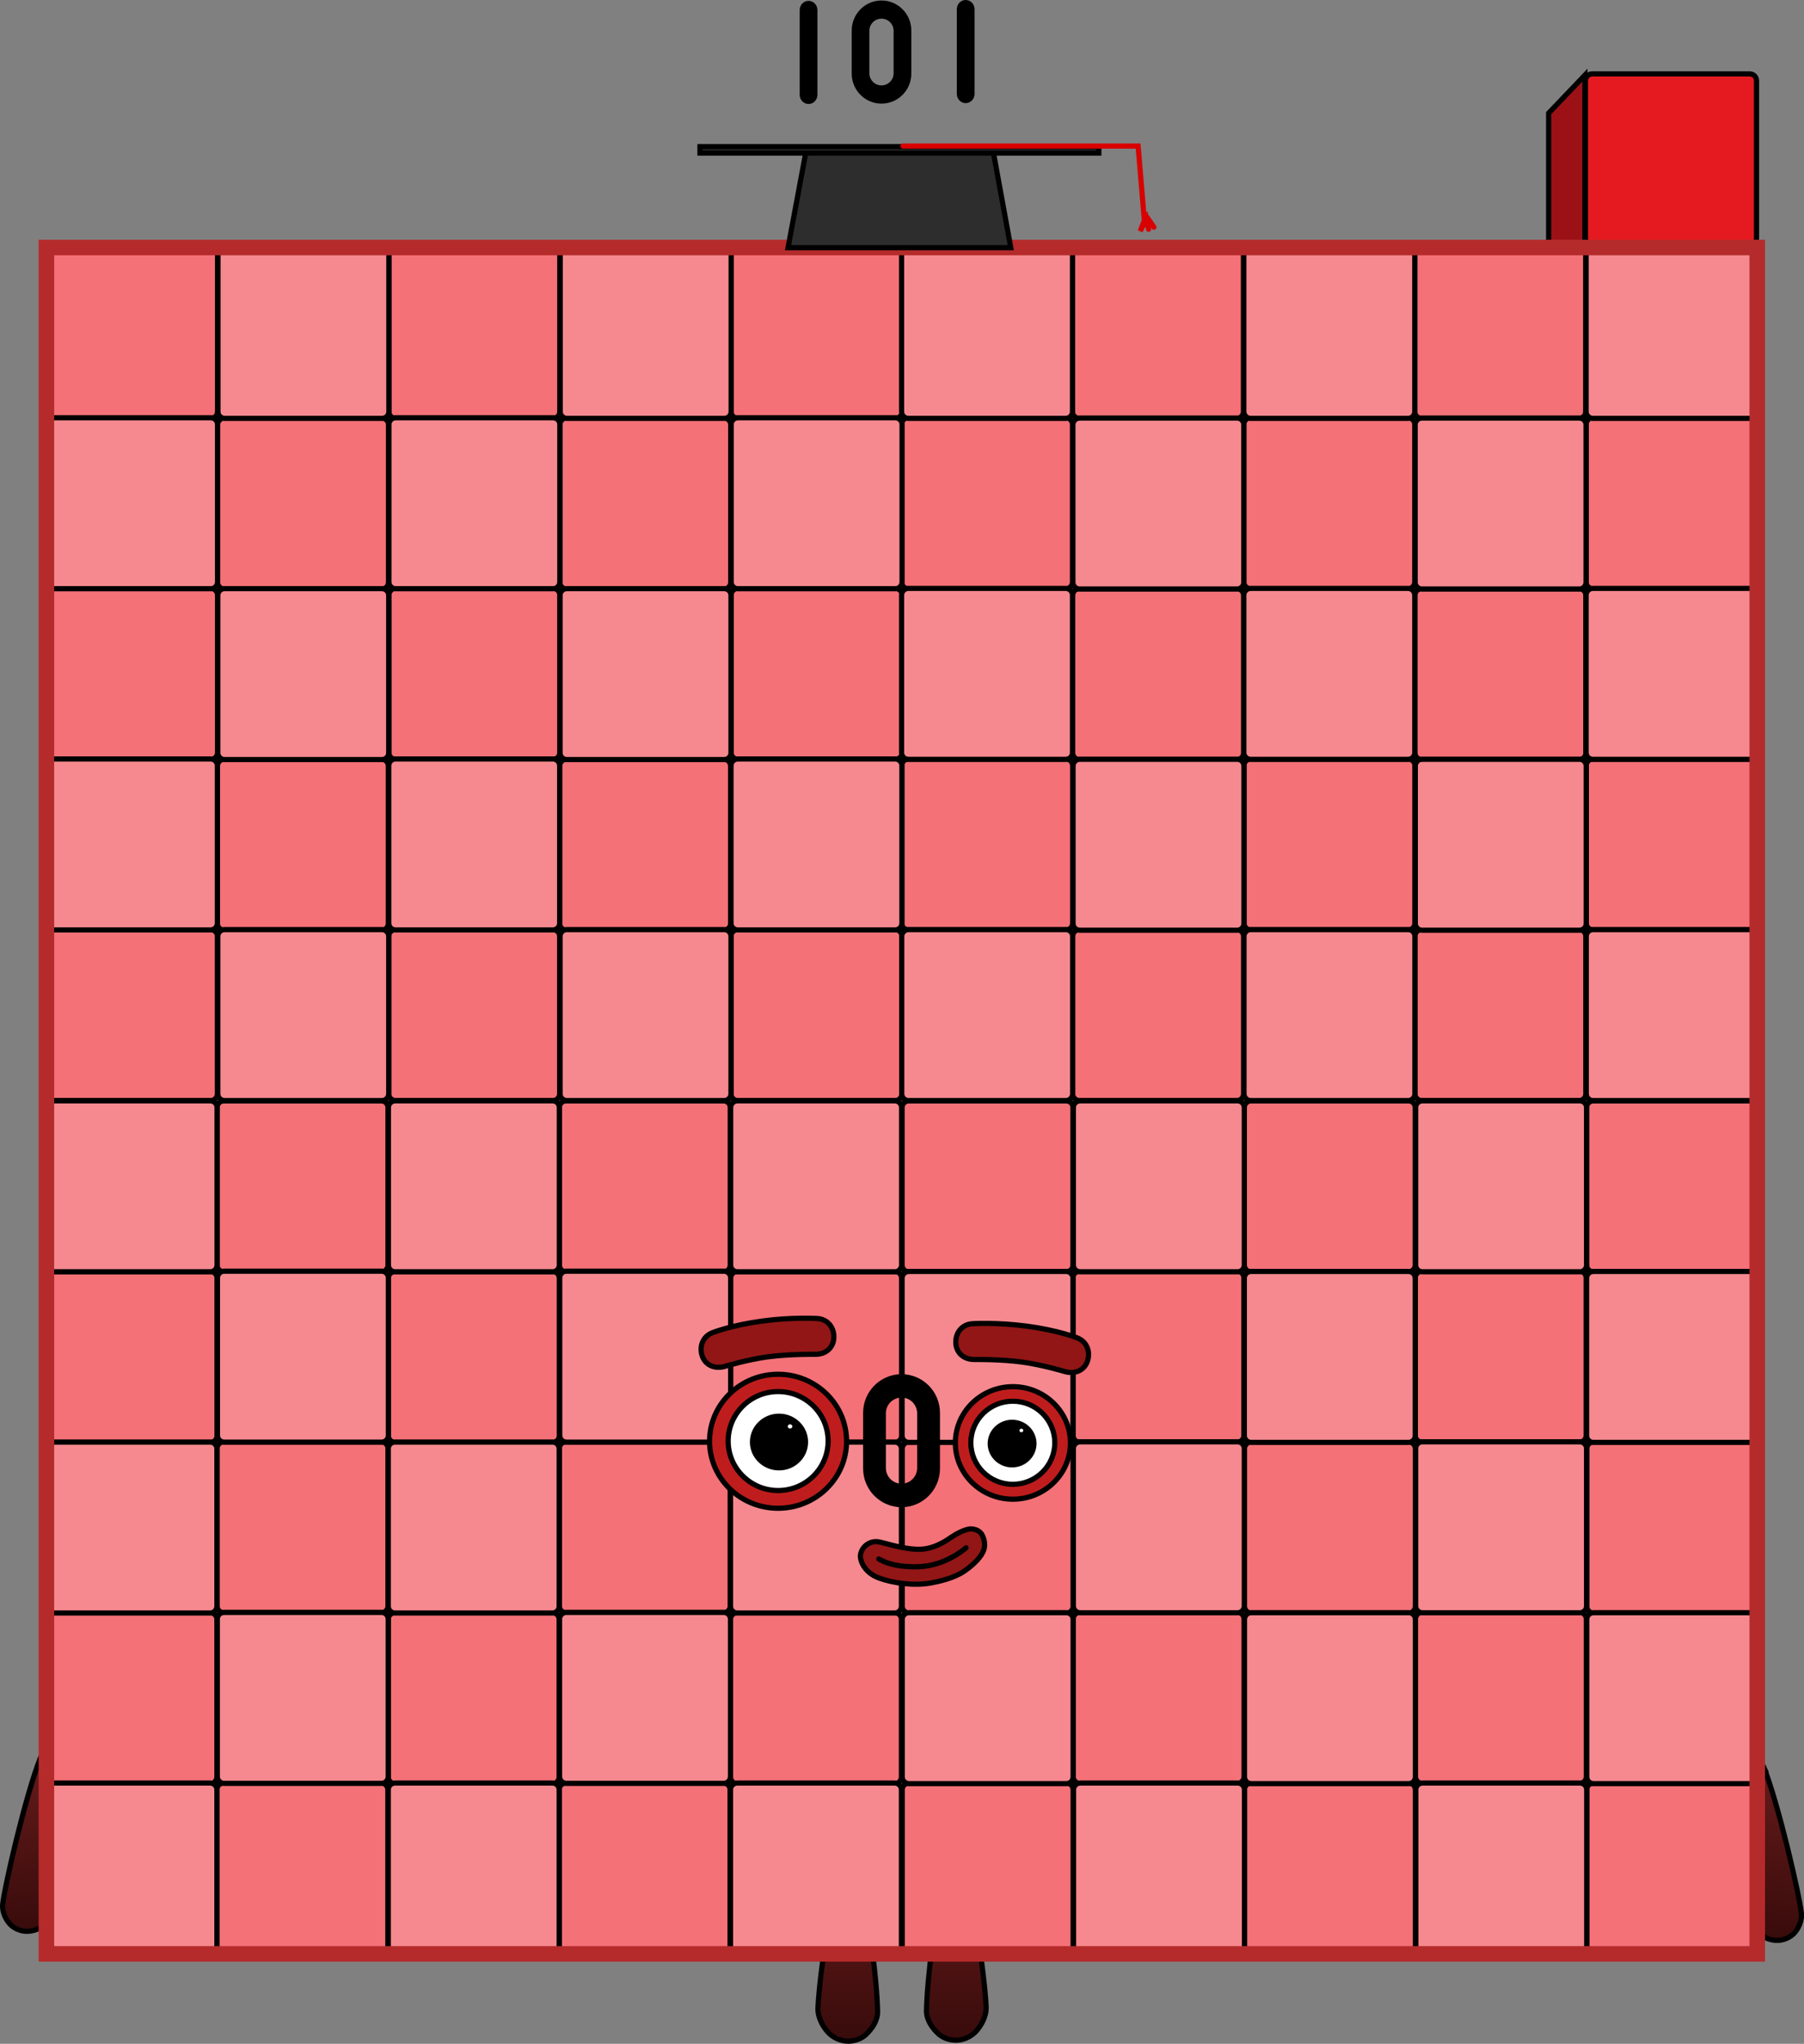 <svg version="1.1" xmlns="http://www.w3.org/2000/svg" xmlns:xlink="http://www.w3.org/1999/xlink" width="348.252" height="394.462" viewBox="0,0,348.252,394.462"><rect x="0" y="0" width="348.252" height="394.462" fill="#808080" stroke="none"/><defs><linearGradient x1="411.053" y1="323.623" x2="405.653" y2="356.925" gradientUnits="userSpaceOnUse" id="color-1"><stop offset="0" stop-color="#661b1b"/><stop offset="1" stop-color="#380b0b"/></linearGradient><linearGradient x1="68.967" y1="321.873" x2="74.367" y2="355.175" gradientUnits="userSpaceOnUse" id="color-2"><stop offset="0" stop-color="#661b1b"/><stop offset="1" stop-color="#380b0b"/></linearGradient><linearGradient x1="229.526" y1="343.912" x2="229.526" y2="376.731" gradientUnits="userSpaceOnUse" id="color-3"><stop offset="0" stop-color="#661b1b"/><stop offset="1" stop-color="#380b0b"/></linearGradient><linearGradient x1="250.485" y1="343.727" x2="250.485" y2="376.546" gradientUnits="userSpaceOnUse" id="color-4"><stop offset="0" stop-color="#661b1b"/><stop offset="1" stop-color="#380b0b"/></linearGradient></defs><g transform="translate(-65.874,17.231)"><g data-paper-data="{&quot;isPaintingLayer&quot;:true}" stroke-linejoin="miter" stroke-dasharray="" stroke-dashoffset="0" style="mix-blend-mode: normal"><path d="M364.833,30.602v-26l7,-7.333v33.333z" fill="#9c1116" fill-rule="nonzero" stroke="#000000" stroke-width="1" stroke-linecap="butt" stroke-miterlimit="10"/><path d="M406.314,323.722c2.875,7.151 6.948,24.92 7.312,28.303c0.129,1.224 -0.365,2.584 -1.204,3.638c-0.604,0.757 -1.694,1.42 -2.912,1.571c-1.218,0.151 -2.514,-0.208 -3.328,-0.799c-1.212,-0.881 -2.203,-1.211 -2.393,-3.478c-0.761,-9.069 -1.049,-18.426 -0.312,-27.702c0.259,-2.247 2.177,-2.992 2.838,-1.533z" data-paper-data="{&quot;index&quot;:null}" fill="url(#color-1)" fill-rule="nonzero" stroke="#000000" stroke-width="1" stroke-linecap="butt" stroke-miterlimit="10"/><path d="M76.544,323.505c0.737,9.276 0.449,18.633 -0.312,27.702c-0.19,2.267 -1.181,2.597 -2.393,3.478c-0.814,0.59 -2.11,0.949 -3.328,0.799c-1.218,-0.151 -2.308,-0.813 -2.912,-1.571c-0.839,-1.054 -1.333,-2.413 -1.204,-3.638c0.364,-3.383 4.437,-21.152 7.312,-28.303c0.661,-1.459 2.579,-0.714 2.838,1.533z" data-paper-data="{&quot;index&quot;:null}" fill="url(#color-2)" fill-rule="nonzero" stroke="#000000" stroke-width="1" stroke-linecap="butt" stroke-miterlimit="10"/><path d="M229.737,344.117c1.258,-0.768 1.813,0.763 2.229,2.372c1.664,6.439 3.187,18.128 3.321,24.525c0.031,1.694 -1.046,3.338 -2.342,4.514c-0.871,0.788 -2.329,1.31 -3.759,1.185c-1.431,-0.125 -2.777,-0.902 -3.572,-1.825c-1.104,-1.284 -1.888,-2.963 -1.848,-4.523c0.194,-4.201 1.347,-13.573 2.554,-17.683c0.791,-2.696 2.309,-7.888 3.418,-8.565z" data-paper-data="{&quot;origRot&quot;:0,&quot;index&quot;:null}" fill="url(#color-3)" fill-rule="nonzero" stroke="#000000" stroke-width="1" stroke-linecap="butt" stroke-miterlimit="10"/><path d="M250.274,343.932c1.109,0.677 2.627,5.869 3.418,8.565c1.206,4.109 2.36,13.482 2.554,17.683c0.039,1.561 -0.744,3.24 -1.848,4.523c-0.794,0.923 -2.141,1.7 -3.572,1.825c-1.431,0.125 -2.889,-0.397 -3.759,-1.185c-1.296,-1.176 -2.373,-2.82 -2.342,-4.514c0.135,-6.396 1.657,-18.086 3.321,-24.525c0.416,-1.61 0.971,-3.141 2.229,-2.372z" data-paper-data="{&quot;origRot&quot;:0,&quot;index&quot;:null}" fill="url(#color-4)" fill-rule="nonzero" stroke="#000000" stroke-width="1" stroke-linecap="butt" stroke-miterlimit="10"/><path d="M371.933,-1.667c0,-0.717 0.581,-1.298 1.298,-1.298h30.429c0.717,0 1.298,0.581 1.298,1.298v30.429c0,0.344 -0.137,0.674 -0.38,0.918c-0.243,0.243 -0.573,0.38 -0.918,0.38h-30.429c-0.717,0 -1.298,-0.581 -1.298,-1.298v0z" data-paper-data="{&quot;index&quot;:null}" fill="#e41a20" fill-rule="evenodd" stroke="#000000" stroke-width="1" stroke-linecap="square" stroke-miterlimit="10"/><g stroke-miterlimit="10"><path d="M206.895,295.319c0,-0.716 0.58,-1.296 1.296,-1.296h30.4c0.716,0 1.296,0.58 1.296,1.296v30.4c0,0.344 -0.137,0.674 -0.38,0.917c-0.243,0.243 -0.573,0.38 -0.917,0.38h-30.4c-0.716,0 -1.296,-0.58 -1.296,-1.296v0z" data-paper-data="{&quot;index&quot;:null}" fill="#f47177" fill-rule="evenodd" stroke="#000000" stroke-width="1" stroke-linecap="square"/><path d="M206.926,229.464c0,-0.716 0.58,-1.296 1.296,-1.296h30.4c0.716,0 1.296,0.58 1.296,1.296v30.4c0,0.344 -0.137,0.674 -0.38,0.917c-0.243,0.243 -0.573,0.38 -0.917,0.38h-30.4c-0.716,0 -1.296,-0.58 -1.296,-1.296v0z" data-paper-data="{&quot;index&quot;:null}" fill="#f47177" fill-rule="evenodd" stroke="#000000" stroke-width="1" stroke-linecap="square"/><path d="M206.99,163.485c0,-0.716 0.58,-1.296 1.296,-1.296h30.4c0.716,0 1.296,0.58 1.296,1.296v30.4c0,0.344 -0.137,0.674 -0.38,0.917c-0.243,0.243 -0.573,0.38 -0.917,0.38h-30.4c-0.716,0 -1.296,-0.58 -1.296,-1.296v0z" data-paper-data="{&quot;index&quot;:null}" fill="#f47177" fill-rule="evenodd" stroke="#000000" stroke-width="1" stroke-linecap="square"/><path d="M207.02,97.63c0,-0.716 0.58,-1.296 1.296,-1.296h30.4c0.716,0 1.296,0.58 1.296,1.296v30.4c0,0.344 -0.137,0.674 -0.38,0.917c-0.243,0.243 -0.573,0.38 -0.917,0.38h-30.4c-0.716,0 -1.296,-0.58 -1.296,-1.296v0z" data-paper-data="{&quot;index&quot;:null}" fill="#f47177" fill-rule="evenodd" stroke="#000000" stroke-width="1" stroke-linecap="square"/><path d="M207.02,31.821c0,-0.716 0.58,-1.296 1.296,-1.296h30.4c0.716,0 1.296,0.58 1.296,1.296v30.4c0,0.344 -0.137,0.674 -0.38,0.917c-0.243,0.243 -0.573,0.38 -0.917,0.38h-30.4c-0.716,0 -1.296,-0.58 -1.296,-1.296v0z" data-paper-data="{&quot;index&quot;:null}" fill="#f47177" fill-rule="evenodd" stroke="#000000" stroke-width="1" stroke-linecap="square"/><path d="M173.824,328.196c0,-0.716 0.58,-1.296 1.296,-1.296h30.4c0.716,0 1.296,0.58 1.296,1.296v30.4c0,0.344 -0.137,0.674 -0.38,0.917c-0.243,0.243 -0.573,0.38 -0.917,0.38h-30.4c-0.716,0 -1.296,-0.58 -1.296,-1.296v0z" data-paper-data="{&quot;index&quot;:null}" fill="#f47177" fill-rule="evenodd" stroke="#000000" stroke-width="1" stroke-linecap="square"/><path d="M173.854,262.341c0,-0.716 0.58,-1.296 1.296,-1.296h30.4c0.716,0 1.296,0.58 1.296,1.296v30.4c0,0.344 -0.137,0.674 -0.38,0.917c-0.243,0.243 -0.573,0.38 -0.917,0.38h-30.4c-0.716,0 -1.296,-0.58 -1.296,-1.296v0z" data-paper-data="{&quot;index&quot;:null}" fill="#f47177" fill-rule="evenodd" stroke="#000000" stroke-width="1" stroke-linecap="square"/><path d="M173.854,196.532c0,-0.716 0.58,-1.296 1.296,-1.296h30.4c0.716,0 1.296,0.58 1.296,1.296v30.4c0,0.344 -0.137,0.674 -0.38,0.917c-0.243,0.243 -0.573,0.38 -0.917,0.38h-30.4c-0.716,0 -1.296,-0.58 -1.296,-1.296v0z" data-paper-data="{&quot;index&quot;:null}" fill="#f47177" fill-rule="evenodd" stroke="#000000" stroke-width="1" stroke-linecap="square"/><path d="M173.918,130.608c0,-0.716 0.58,-1.296 1.296,-1.296h30.4c0.716,0 1.296,0.58 1.296,1.296v30.4c0,0.344 -0.137,0.674 -0.38,0.917c-0.243,0.243 -0.573,0.38 -0.917,0.38h-30.4c-0.716,0 -1.296,-0.58 -1.296,-1.296v0z" data-paper-data="{&quot;index&quot;:null}" fill="#f47177" fill-rule="evenodd" stroke="#000000" stroke-width="1" stroke-linecap="square"/><path d="M173.949,64.753c0,-0.716 0.58,-1.296 1.296,-1.296h30.4c0.716,0 1.296,0.58 1.296,1.296v30.4c0,0.344 -0.137,0.674 -0.38,0.917c-0.243,0.243 -0.573,0.38 -0.917,0.38h-30.4c-0.716,0 -1.296,-0.58 -1.296,-1.296v0z" data-paper-data="{&quot;index&quot;:null}" fill="#f47177" fill-rule="evenodd" stroke="#000000" stroke-width="1" stroke-linecap="square"/><path d="M140.824,295.319c0,-0.716 0.58,-1.296 1.296,-1.296h30.4c0.716,0 1.296,0.58 1.296,1.296v30.4c0,0.344 -0.137,0.674 -0.38,0.917c-0.243,0.243 -0.573,0.38 -0.917,0.38h-30.4c-0.716,0 -1.296,-0.58 -1.296,-1.296v0z" data-paper-data="{&quot;index&quot;:null}" fill="#f47177" fill-rule="evenodd" stroke="#000000" stroke-width="1" stroke-linecap="square"/><path d="M140.854,229.464c0,-0.716 0.58,-1.296 1.296,-1.296h30.4c0.716,0 1.296,0.58 1.296,1.296v30.4c0,0.344 -0.137,0.674 -0.38,0.917c-0.243,0.243 -0.573,0.38 -0.917,0.38h-30.4c-0.716,0 -1.296,-0.58 -1.296,-1.296v0z" data-paper-data="{&quot;index&quot;:null}" fill="#f47177" fill-rule="evenodd" stroke="#000000" stroke-width="1" stroke-linecap="square"/><path d="M140.918,163.485c0,-0.716 0.58,-1.296 1.296,-1.296h30.4c0.716,0 1.296,0.58 1.296,1.296v30.4c0,0.344 -0.137,0.674 -0.38,0.917c-0.243,0.243 -0.573,0.38 -0.917,0.38h-30.4c-0.716,0 -1.296,-0.58 -1.296,-1.296v0z" data-paper-data="{&quot;index&quot;:null}" fill="#f47177" fill-rule="evenodd" stroke="#000000" stroke-width="1" stroke-linecap="square"/><path d="M140.949,97.63c0,-0.716 0.58,-1.296 1.296,-1.296h30.4c0.716,0 1.296,0.58 1.296,1.296v30.4c0,0.344 -0.137,0.674 -0.38,0.917c-0.243,0.243 -0.573,0.38 -0.917,0.38h-30.4c-0.716,0 -1.296,-0.58 -1.296,-1.296v0z" data-paper-data="{&quot;index&quot;:null}" fill="#f47177" fill-rule="evenodd" stroke="#000000" stroke-width="1" stroke-linecap="square"/><path d="M140.949,31.821c0,-0.716 0.58,-1.296 1.296,-1.296h30.4c0.716,0 1.296,0.58 1.296,1.296v30.4c0,0.344 -0.137,0.674 -0.38,0.917c-0.243,0.243 -0.573,0.38 -0.917,0.38h-30.4c-0.716,0 -1.296,-0.58 -1.296,-1.296v0z" data-paper-data="{&quot;index&quot;:null}" fill="#f47177" fill-rule="evenodd" stroke="#000000" stroke-width="1" stroke-linecap="square"/><path d="M74.753,295.319c0,-0.716 0.58,-1.296 1.296,-1.296h30.4c0.716,0 1.296,0.58 1.296,1.296v30.4c0,0.344 -0.137,0.674 -0.38,0.917c-0.243,0.243 -0.573,0.38 -0.917,0.38h-30.4c-0.716,0 -1.296,-0.58 -1.296,-1.296v0z" data-paper-data="{&quot;index&quot;:null}" fill="#f47177" fill-rule="evenodd" stroke="#000000" stroke-width="1" stroke-linecap="square"/><path d="M74.783,229.464c0,-0.716 0.58,-1.296 1.296,-1.296h30.4c0.716,0 1.296,0.58 1.296,1.296v30.4c0,0.344 -0.137,0.674 -0.38,0.917c-0.243,0.243 -0.573,0.38 -0.917,0.38h-30.4c-0.716,0 -1.296,-0.58 -1.296,-1.296v0z" data-paper-data="{&quot;index&quot;:null}" fill="#f47177" fill-rule="evenodd" stroke="#000000" stroke-width="1" stroke-linecap="square"/><path d="M74.847,163.485c0,-0.716 0.58,-1.296 1.296,-1.296h30.4c0.716,0 1.296,0.58 1.296,1.296v30.4c0,0.344 -0.137,0.674 -0.38,0.917c-0.243,0.243 -0.573,0.38 -0.917,0.38h-30.4c-0.716,0 -1.296,-0.58 -1.296,-1.296v0z" data-paper-data="{&quot;index&quot;:null}" fill="#f47177" fill-rule="evenodd" stroke="#000000" stroke-width="1" stroke-linecap="square"/><path d="M74.878,97.63c0,-0.716 0.58,-1.296 1.296,-1.296h30.4c0.716,0 1.296,0.58 1.296,1.296v30.4c0,0.344 -0.137,0.674 -0.38,0.917c-0.243,0.243 -0.573,0.38 -0.917,0.38h-30.4c-0.716,0 -1.296,-0.58 -1.296,-1.296v0z" data-paper-data="{&quot;index&quot;:null}" fill="#f47177" fill-rule="evenodd" stroke="#000000" stroke-width="1" stroke-linecap="square"/><path d="M74.878,31.821c0,-0.716 0.58,-1.296 1.296,-1.296h30.4c0.716,0 1.296,0.58 1.296,1.296v30.4c0,0.344 -0.137,0.674 -0.38,0.917c-0.243,0.243 -0.573,0.38 -0.917,0.38h-30.4c-0.716,0 -1.296,-0.58 -1.296,-1.296v0z" data-paper-data="{&quot;index&quot;:null}" fill="#f47177" fill-rule="evenodd" stroke="#000000" stroke-width="1" stroke-linecap="square"/><path d="M107.753,328.196c0,-0.716 0.58,-1.296 1.296,-1.296h30.4c0.716,0 1.296,0.58 1.296,1.296v30.4c0,0.344 -0.137,0.674 -0.38,0.917c-0.243,0.243 -0.573,0.38 -0.917,0.38h-30.4c-0.716,0 -1.296,-0.58 -1.296,-1.296v0z" data-paper-data="{&quot;index&quot;:null}" fill="#f47177" fill-rule="evenodd" stroke="#000000" stroke-width="1" stroke-linecap="square"/><path d="M107.783,262.341c0,-0.716 0.58,-1.296 1.296,-1.296h30.4c0.716,0 1.296,0.58 1.296,1.296v30.4c0,0.344 -0.137,0.674 -0.38,0.917c-0.243,0.243 -0.573,0.38 -0.917,0.38h-30.4c-0.716,0 -1.296,-0.58 -1.296,-1.296v0z" data-paper-data="{&quot;index&quot;:null}" fill="#f47177" fill-rule="evenodd" stroke="#000000" stroke-width="1" stroke-linecap="square"/><path d="M107.783,196.532c0,-0.716 0.58,-1.296 1.296,-1.296h30.4c0.716,0 1.296,0.58 1.296,1.296v30.4c0,0.344 -0.137,0.674 -0.38,0.917c-0.243,0.243 -0.573,0.38 -0.917,0.38h-30.4c-0.716,0 -1.296,-0.58 -1.296,-1.296v0z" data-paper-data="{&quot;index&quot;:null}" fill="#f47177" fill-rule="evenodd" stroke="#000000" stroke-width="1" stroke-linecap="square"/><path d="M107.847,130.608c0,-0.716 0.58,-1.296 1.296,-1.296h30.4c0.716,0 1.296,0.58 1.296,1.296v30.4c0,0.344 -0.137,0.674 -0.38,0.917c-0.243,0.243 -0.573,0.38 -0.917,0.38h-30.4c-0.716,0 -1.296,-0.58 -1.296,-1.296v0z" data-paper-data="{&quot;index&quot;:null}" fill="#f47177" fill-rule="evenodd" stroke="#000000" stroke-width="1" stroke-linecap="square"/><path d="M107.878,64.753c0,-0.716 0.58,-1.296 1.296,-1.296h30.4c0.716,0 1.296,0.58 1.296,1.296v30.4c0,0.344 -0.137,0.674 -0.38,0.917c-0.243,0.243 -0.573,0.38 -0.917,0.38h-30.4c-0.716,0 -1.296,-0.58 -1.296,-1.296v0z" data-paper-data="{&quot;index&quot;:null}" fill="#f47177" fill-rule="evenodd" stroke="#000000" stroke-width="1" stroke-linecap="square"/><path d="M372.062,64.698v0c0,-0.716 0.58,-1.296 1.296,-1.296h30.4c0.344,0 0.674,0.137 0.917,0.38c0.243,0.243 0.38,0.573 0.38,0.917v30.4c0,0.716 -0.58,1.296 -1.296,1.296h-30.4c-0.716,0 -1.296,-0.58 -1.296,-1.296z" data-paper-data="{&quot;index&quot;:null}" fill="#f47177" fill-rule="evenodd" stroke="#000000" stroke-width="1" stroke-linecap="square"/><path d="M372.093,130.553v0c0,-0.716 0.58,-1.296 1.296,-1.296h30.4c0.344,0 0.674,0.137 0.917,0.38c0.243,0.243 0.38,0.573 0.38,0.917v30.4c0,0.716 -0.58,1.296 -1.296,1.296h-30.4c-0.716,0 -1.296,-0.58 -1.296,-1.296z" data-paper-data="{&quot;index&quot;:null}" fill="#f47177" fill-rule="evenodd" stroke="#000000" stroke-width="1" stroke-linecap="square"/><path d="M372.157,196.532v0c0,-0.716 0.58,-1.296 1.296,-1.296h30.4c0.344,0 0.674,0.137 0.917,0.38c0.243,0.243 0.38,0.573 0.38,0.917v30.4c0,0.716 -0.58,1.296 -1.296,1.296h-30.4c-0.716,0 -1.296,-0.58 -1.296,-1.296z" data-paper-data="{&quot;index&quot;:null}" fill="#f47177" fill-rule="evenodd" stroke="#000000" stroke-width="1" stroke-linecap="square"/><path d="M372.187,262.387v0c0,-0.716 0.58,-1.296 1.296,-1.296h30.4c0.344,0 0.674,0.137 0.917,0.38c0.243,0.243 0.38,0.573 0.38,0.917v30.4c0,0.716 -0.58,1.296 -1.296,1.296h-30.4c-0.716,0 -1.296,-0.58 -1.296,-1.296z" data-paper-data="{&quot;index&quot;:null}" fill="#f47177" fill-rule="evenodd" stroke="#000000" stroke-width="1" stroke-linecap="square"/><path d="M372.187,328.196v0c0,-0.716 0.58,-1.296 1.296,-1.296h30.4c0.344,0 0.674,0.137 0.917,0.38c0.243,0.243 0.38,0.573 0.38,0.917v30.4c0,0.716 -0.58,1.296 -1.296,1.296h-30.4c-0.716,0 -1.296,-0.58 -1.296,-1.296z" data-paper-data="{&quot;index&quot;:null}" fill="#f47177" fill-rule="evenodd" stroke="#000000" stroke-width="1" stroke-linecap="square"/><path d="M338.991,31.821v0c0,-0.716 0.58,-1.296 1.296,-1.296h30.4c0.344,0 0.674,0.137 0.917,0.38c0.243,0.243 0.38,0.573 0.38,0.917v30.4c0,0.716 -0.58,1.296 -1.296,1.296h-30.4c-0.716,0 -1.296,-0.58 -1.296,-1.296z" data-paper-data="{&quot;index&quot;:null}" fill="#f47177" fill-rule="evenodd" stroke="#000000" stroke-width="1" stroke-linecap="square"/><path d="M339.021,97.676v0c0,-0.716 0.58,-1.296 1.296,-1.296h30.4c0.344,0 0.674,0.137 0.917,0.38c0.243,0.243 0.38,0.573 0.38,0.917v30.4c0,0.716 -0.58,1.296 -1.296,1.296h-30.4c-0.716,0 -1.296,-0.58 -1.296,-1.296z" data-paper-data="{&quot;index&quot;:null}" fill="#f47177" fill-rule="evenodd" stroke="#000000" stroke-width="1" stroke-linecap="square"/><path d="M339.021,163.485v0c0,-0.716 0.58,-1.296 1.296,-1.296h30.4c0.344,0 0.674,0.137 0.917,0.38c0.243,0.243 0.38,0.573 0.38,0.917v30.4c0,0.716 -0.58,1.296 -1.296,1.296h-30.4c-0.716,0 -1.296,-0.58 -1.296,-1.296z" data-paper-data="{&quot;index&quot;:null}" fill="#f47177" fill-rule="evenodd" stroke="#000000" stroke-width="1" stroke-linecap="square"/><path d="M339.085,229.409v0c0,-0.716 0.58,-1.296 1.296,-1.296h30.4c0.344,0 0.674,0.137 0.917,0.38c0.243,0.243 0.38,0.573 0.38,0.917v30.4c0,0.716 -0.58,1.296 -1.296,1.296h-30.4c-0.716,0 -1.296,-0.58 -1.296,-1.296z" data-paper-data="{&quot;index&quot;:null}" fill="#f47177" fill-rule="evenodd" stroke="#000000" stroke-width="1" stroke-linecap="square"/><path d="M339.116,295.264v0c0,-0.716 0.58,-1.296 1.296,-1.296h30.4c0.344,0 0.674,0.137 0.917,0.38c0.243,0.243 0.38,0.573 0.38,0.917v30.4c0,0.716 -0.58,1.296 -1.296,1.296h-30.4c-0.716,0 -1.296,-0.58 -1.296,-1.296z" data-paper-data="{&quot;index&quot;:null}" fill="#f47177" fill-rule="evenodd" stroke="#000000" stroke-width="1" stroke-linecap="square"/><path d="M305.991,64.698v0c0,-0.716 0.58,-1.296 1.296,-1.296h30.4c0.344,0 0.674,0.137 0.917,0.38c0.243,0.243 0.38,0.573 0.38,0.917v30.4c0,0.716 -0.58,1.296 -1.296,1.296h-30.4c-0.716,0 -1.296,-0.58 -1.296,-1.296z" data-paper-data="{&quot;index&quot;:null}" fill="#f47177" fill-rule="evenodd" stroke="#000000" stroke-width="1" stroke-linecap="square"/><path d="M306.021,130.553v0c0,-0.716 0.58,-1.296 1.296,-1.296h30.4c0.344,0 0.674,0.137 0.917,0.38c0.243,0.243 0.38,0.573 0.38,0.917v30.4c0,0.716 -0.58,1.296 -1.296,1.296h-30.4c-0.716,0 -1.296,-0.58 -1.296,-1.296z" data-paper-data="{&quot;index&quot;:null}" fill="#f47177" fill-rule="evenodd" stroke="#000000" stroke-width="1" stroke-linecap="square"/><path d="M306.085,196.532v0c0,-0.716 0.58,-1.296 1.296,-1.296h30.4c0.344,0 0.674,0.137 0.917,0.38c0.243,0.243 0.38,0.573 0.38,0.917v30.4c0,0.716 -0.58,1.296 -1.296,1.296h-30.4c-0.716,0 -1.296,-0.58 -1.296,-1.296z" data-paper-data="{&quot;index&quot;:null}" fill="#f47177" fill-rule="evenodd" stroke="#000000" stroke-width="1" stroke-linecap="square"/><path d="M306.116,262.387v0c0,-0.716 0.58,-1.296 1.296,-1.296h30.4c0.344,0 0.674,0.137 0.917,0.38c0.243,0.243 0.38,0.573 0.38,0.917v30.4c0,0.716 -0.58,1.296 -1.296,1.296h-30.4c-0.716,0 -1.296,-0.58 -1.296,-1.296z" data-paper-data="{&quot;index&quot;:null}" fill="#f47177" fill-rule="evenodd" stroke="#000000" stroke-width="1" stroke-linecap="square"/><path d="M306.116,328.196v0c0,-0.716 0.58,-1.296 1.296,-1.296h30.4c0.344,0 0.674,0.137 0.917,0.38c0.243,0.243 0.38,0.573 0.38,0.917v30.4c0,0.716 -0.58,1.296 -1.296,1.296h-30.4c-0.716,0 -1.296,-0.58 -1.296,-1.296z" data-paper-data="{&quot;index&quot;:null}" fill="#f47177" fill-rule="evenodd" stroke="#000000" stroke-width="1" stroke-linecap="square"/><path d="M239.919,64.698v0c0,-0.716 0.58,-1.296 1.296,-1.296h30.4c0.344,0 0.674,0.137 0.917,0.38c0.243,0.243 0.38,0.573 0.38,0.917v30.4c0,0.716 -0.58,1.296 -1.296,1.296h-30.4c-0.716,0 -1.296,-0.58 -1.296,-1.296z" data-paper-data="{&quot;index&quot;:null}" fill="#f47177" fill-rule="evenodd" stroke="#000000" stroke-width="1" stroke-linecap="square"/><path d="M239.95,130.553v0c0,-0.716 0.58,-1.296 1.296,-1.296h30.4c0.344,0 0.674,0.137 0.917,0.38c0.243,0.243 0.38,0.573 0.38,0.917v30.4c0,0.716 -0.58,1.296 -1.296,1.296h-30.4c-0.716,0 -1.296,-0.58 -1.296,-1.296z" data-paper-data="{&quot;index&quot;:null}" fill="#f47177" fill-rule="evenodd" stroke="#000000" stroke-width="1" stroke-linecap="square"/><path d="M240.014,196.532v0c0,-0.716 0.58,-1.296 1.296,-1.296h30.4c0.344,0 0.674,0.137 0.917,0.38c0.243,0.243 0.38,0.573 0.38,0.917v30.4c0,0.716 -0.58,1.296 -1.296,1.296h-30.4c-0.716,0 -1.296,-0.58 -1.296,-1.296z" data-paper-data="{&quot;index&quot;:null}" fill="#f47177" fill-rule="evenodd" stroke="#000000" stroke-width="1" stroke-linecap="square"/><path d="M240.044,262.387v0c0,-0.716 0.58,-1.296 1.296,-1.296h30.4c0.344,0 0.674,0.137 0.917,0.38c0.243,0.243 0.38,0.573 0.38,0.917v30.4c0,0.716 -0.58,1.296 -1.296,1.296h-30.4c-0.716,0 -1.296,-0.58 -1.296,-1.296z" data-paper-data="{&quot;index&quot;:null}" fill="#f47177" fill-rule="evenodd" stroke="#000000" stroke-width="1" stroke-linecap="square"/><path d="M240.044,328.196v0c0,-0.716 0.58,-1.296 1.296,-1.296h30.4c0.344,0 0.674,0.137 0.917,0.38c0.243,0.243 0.38,0.573 0.38,0.917v30.4c0,0.716 -0.58,1.296 -1.296,1.296h-30.4c-0.716,0 -1.296,-0.58 -1.296,-1.296z" data-paper-data="{&quot;index&quot;:null}" fill="#f47177" fill-rule="evenodd" stroke="#000000" stroke-width="1" stroke-linecap="square"/><path d="M272.919,31.821v0c0,-0.716 0.58,-1.296 1.296,-1.296h30.4c0.344,0 0.674,0.137 0.917,0.38c0.243,0.243 0.38,0.573 0.38,0.917v30.4c0,0.716 -0.58,1.296 -1.296,1.296h-30.4c-0.716,0 -1.296,-0.58 -1.296,-1.296z" data-paper-data="{&quot;index&quot;:null}" fill="#f47177" fill-rule="evenodd" stroke="#000000" stroke-width="1" stroke-linecap="square"/><path d="M272.95,97.676v0c0,-0.716 0.58,-1.296 1.296,-1.296h30.4c0.344,0 0.674,0.137 0.917,0.38c0.243,0.243 0.38,0.573 0.38,0.917v30.4c0,0.716 -0.58,1.296 -1.296,1.296h-30.4c-0.716,0 -1.296,-0.58 -1.296,-1.296z" data-paper-data="{&quot;index&quot;:null}" fill="#f47177" fill-rule="evenodd" stroke="#000000" stroke-width="1" stroke-linecap="square"/><path d="M272.95,163.485v0c0,-0.716 0.58,-1.296 1.296,-1.296h30.4c0.344,0 0.674,0.137 0.917,0.38c0.243,0.243 0.38,0.573 0.38,0.917v30.4c0,0.716 -0.58,1.296 -1.296,1.296h-30.4c-0.716,0 -1.296,-0.58 -1.296,-1.296z" data-paper-data="{&quot;index&quot;:null}" fill="#f47177" fill-rule="evenodd" stroke="#000000" stroke-width="1" stroke-linecap="square"/><path d="M273.014,229.409v0c0,-0.716 0.58,-1.296 1.296,-1.296h30.4c0.344,0 0.674,0.137 0.917,0.38c0.243,0.243 0.38,0.573 0.38,0.917v30.4c0,0.716 -0.58,1.296 -1.296,1.296h-30.4c-0.716,0 -1.296,-0.58 -1.296,-1.296z" data-paper-data="{&quot;index&quot;:null}" fill="#f47177" fill-rule="evenodd" stroke="#000000" stroke-width="1" stroke-linecap="square"/><path d="M273.044,295.264v0c0,-0.716 0.58,-1.296 1.296,-1.296h30.4c0.344,0 0.674,0.137 0.917,0.38c0.243,0.243 0.38,0.573 0.38,0.917v30.4c0,0.716 -0.58,1.296 -1.296,1.296h-30.4c-0.716,0 -1.296,-0.58 -1.296,-1.296z" data-paper-data="{&quot;index&quot;:null}" fill="#f47177" fill-rule="evenodd" stroke="#000000" stroke-width="1" stroke-linecap="square"/><path d="M273.037,325.719v0c0,0.716 -0.58,1.296 -1.296,1.296h-30.4c-0.344,0 -0.674,-0.137 -0.917,-0.38c-0.243,-0.243 -0.38,-0.573 -0.38,-0.917v-30.4c0,-0.716 0.58,-1.296 1.296,-1.296h30.4c0.716,0 1.296,0.58 1.296,1.296z" data-paper-data="{&quot;index&quot;:null}" fill="#f5898f" fill-rule="evenodd" stroke="#000000" stroke-width="1" stroke-linecap="square"/><path d="M273.007,259.864v0c0,0.716 -0.58,1.296 -1.296,1.296h-30.4c-0.344,0 -0.674,-0.137 -0.917,-0.38c-0.243,-0.243 -0.38,-0.573 -0.38,-0.917v-30.4c0,-0.716 0.58,-1.296 1.296,-1.296h30.4c0.716,0 1.296,0.58 1.296,1.296z" data-paper-data="{&quot;index&quot;:null}" fill="#f5898f" fill-rule="evenodd" stroke="#000000" stroke-width="1" stroke-linecap="square"/><path d="M272.943,193.885v0c0,0.716 -0.58,1.296 -1.296,1.296h-30.4c-0.344,0 -0.674,-0.137 -0.917,-0.38c-0.243,-0.243 -0.38,-0.573 -0.38,-0.917v-30.4c0,-0.716 0.58,-1.296 1.296,-1.296h30.4c0.716,0 1.296,0.58 1.296,1.296z" data-paper-data="{&quot;index&quot;:null}" fill="#f5898f" fill-rule="evenodd" stroke="#000000" stroke-width="1" stroke-linecap="square"/><path d="M272.912,128.03v0c0,0.716 -0.58,1.296 -1.296,1.296h-30.4c-0.344,0 -0.674,-0.137 -0.917,-0.38c-0.243,-0.243 -0.38,-0.573 -0.38,-0.917v-30.4c0,-0.716 0.58,-1.296 1.296,-1.296h30.4c0.716,0 1.296,0.58 1.296,1.296z" data-paper-data="{&quot;index&quot;:null}" fill="#f5898f" fill-rule="evenodd" stroke="#000000" stroke-width="1" stroke-linecap="square"/><path d="M272.912,62.221v0c0,0.716 -0.58,1.296 -1.296,1.296h-30.4c-0.344,0 -0.674,-0.137 -0.917,-0.38c-0.243,-0.243 -0.38,-0.573 -0.38,-0.917v-30.4c0,-0.716 0.58,-1.296 1.296,-1.296h30.4c0.716,0 1.296,0.58 1.296,1.296z" data-paper-data="{&quot;index&quot;:null}" fill="#f5898f" fill-rule="evenodd" stroke="#000000" stroke-width="1" stroke-linecap="square"/><path d="M306.109,358.596v0c0,0.716 -0.58,1.296 -1.296,1.296h-30.4c-0.344,0 -0.674,-0.137 -0.917,-0.38c-0.243,-0.243 -0.38,-0.573 -0.38,-0.917v-30.4c0,-0.716 0.58,-1.296 1.296,-1.296h30.4c0.716,0 1.296,0.58 1.296,1.296z" data-paper-data="{&quot;index&quot;:null}" fill="#f5898f" fill-rule="evenodd" stroke="#000000" stroke-width="1" stroke-linecap="square"/><path d="M306.078,292.741v0c0,0.716 -0.58,1.296 -1.296,1.296h-30.4c-0.344,0 -0.674,-0.137 -0.917,-0.38c-0.243,-0.243 -0.38,-0.573 -0.38,-0.917v-30.4c0,-0.716 0.58,-1.296 1.296,-1.296h30.4c0.716,0 1.296,0.58 1.296,1.296z" data-paper-data="{&quot;index&quot;:null}" fill="#f5898f" fill-rule="evenodd" stroke="#000000" stroke-width="1" stroke-linecap="square"/><path d="M306.078,226.932v0c0,0.716 -0.58,1.296 -1.296,1.296h-30.4c-0.344,0 -0.674,-0.137 -0.917,-0.38c-0.243,-0.243 -0.38,-0.573 -0.38,-0.917v-30.4c0,-0.716 0.58,-1.296 1.296,-1.296h30.4c0.716,0 1.296,0.58 1.296,1.296z" data-paper-data="{&quot;index&quot;:null}" fill="#f5898f" fill-rule="evenodd" stroke="#000000" stroke-width="1" stroke-linecap="square"/><path d="M306.014,161.008v0c0,0.716 -0.58,1.296 -1.296,1.296h-30.4c-0.344,0 -0.674,-0.137 -0.917,-0.38c-0.243,-0.243 -0.38,-0.573 -0.38,-0.917v-30.4c0,-0.716 0.58,-1.296 1.296,-1.296h30.4c0.716,0 1.296,0.58 1.296,1.296z" data-paper-data="{&quot;index&quot;:null}" fill="#f5898f" fill-rule="evenodd" stroke="#000000" stroke-width="1" stroke-linecap="square"/><path d="M305.984,95.153v0c0,0.716 -0.58,1.296 -1.296,1.296h-30.4c-0.344,0 -0.674,-0.137 -0.917,-0.38c-0.243,-0.243 -0.38,-0.573 -0.38,-0.917v-30.4c0,-0.716 0.58,-1.296 1.296,-1.296h30.4c0.716,0 1.296,0.58 1.296,1.296z" data-paper-data="{&quot;index&quot;:null}" fill="#f5898f" fill-rule="evenodd" stroke="#000000" stroke-width="1" stroke-linecap="square"/><path d="M339.109,325.719v0c0,0.716 -0.58,1.296 -1.296,1.296h-30.4c-0.344,0 -0.674,-0.137 -0.917,-0.38c-0.243,-0.243 -0.38,-0.573 -0.38,-0.917v-30.4c0,-0.716 0.58,-1.296 1.296,-1.296h30.4c0.716,0 1.296,0.58 1.296,1.296z" data-paper-data="{&quot;index&quot;:null}" fill="#f5898f" fill-rule="evenodd" stroke="#000000" stroke-width="1" stroke-linecap="square"/><path d="M339.078,259.864v0c0,0.716 -0.58,1.296 -1.296,1.296h-30.4c-0.344,0 -0.674,-0.137 -0.917,-0.38c-0.243,-0.243 -0.38,-0.573 -0.38,-0.917v-30.4c0,-0.716 0.58,-1.296 1.296,-1.296h30.4c0.716,0 1.296,0.58 1.296,1.296z" data-paper-data="{&quot;index&quot;:null}" fill="#f5898f" fill-rule="evenodd" stroke="#000000" stroke-width="1" stroke-linecap="square"/><path d="M339.014,193.885v0c0,0.716 -0.58,1.296 -1.296,1.296h-30.4c-0.344,0 -0.674,-0.137 -0.917,-0.38c-0.243,-0.243 -0.38,-0.573 -0.38,-0.917v-30.4c0,-0.716 0.58,-1.296 1.296,-1.296h30.4c0.716,0 1.296,0.58 1.296,1.296z" data-paper-data="{&quot;index&quot;:null}" fill="#f5898f" fill-rule="evenodd" stroke="#000000" stroke-width="1" stroke-linecap="square"/><path d="M338.984,128.03v0c0,0.716 -0.58,1.296 -1.296,1.296h-30.4c-0.344,0 -0.674,-0.137 -0.917,-0.38c-0.243,-0.243 -0.38,-0.573 -0.38,-0.917v-30.4c0,-0.716 0.58,-1.296 1.296,-1.296h30.4c0.716,0 1.296,0.58 1.296,1.296z" data-paper-data="{&quot;index&quot;:null}" fill="#f5898f" fill-rule="evenodd" stroke="#000000" stroke-width="1" stroke-linecap="square"/><path d="M338.984,62.221v0c0,0.716 -0.58,1.296 -1.296,1.296h-30.4c-0.344,0 -0.674,-0.137 -0.917,-0.38c-0.243,-0.243 -0.38,-0.573 -0.38,-0.917v-30.4c0,-0.716 0.58,-1.296 1.296,-1.296h30.4c0.716,0 1.296,0.58 1.296,1.296z" data-paper-data="{&quot;index&quot;:null}" fill="#f5898f" fill-rule="evenodd" stroke="#000000" stroke-width="1" stroke-linecap="square"/><path d="M405.18,325.719v0c0,0.716 -0.58,1.296 -1.296,1.296h-30.4c-0.344,0 -0.674,-0.137 -0.917,-0.38c-0.243,-0.243 -0.38,-0.573 -0.38,-0.917v-30.4c0,-0.716 0.58,-1.296 1.296,-1.296h30.4c0.716,0 1.296,0.58 1.296,1.296z" data-paper-data="{&quot;index&quot;:null}" fill="#f5898f" fill-rule="evenodd" stroke="#000000" stroke-width="1" stroke-linecap="square"/><path d="M405.15,259.864v0c0,0.716 -0.58,1.296 -1.296,1.296h-30.4c-0.344,0 -0.674,-0.137 -0.917,-0.38c-0.243,-0.243 -0.38,-0.573 -0.38,-0.917v-30.4c0,-0.716 0.58,-1.296 1.296,-1.296h30.4c0.716,0 1.296,0.58 1.296,1.296z" data-paper-data="{&quot;index&quot;:null}" fill="#f5898f" fill-rule="evenodd" stroke="#000000" stroke-width="1" stroke-linecap="square"/><path d="M405.086,193.885v0c0,0.716 -0.58,1.296 -1.296,1.296h-30.4c-0.344,0 -0.674,-0.137 -0.917,-0.38c-0.243,-0.243 -0.38,-0.573 -0.38,-0.917v-30.4c0,-0.716 0.58,-1.296 1.296,-1.296h30.4c0.716,0 1.296,0.58 1.296,1.296z" data-paper-data="{&quot;index&quot;:null}" fill="#f5898f" fill-rule="evenodd" stroke="#000000" stroke-width="1" stroke-linecap="square"/><path d="M405.055,128.03v0c0,0.716 -0.58,1.296 -1.296,1.296h-30.4c-0.344,0 -0.674,-0.137 -0.917,-0.38c-0.243,-0.243 -0.38,-0.573 -0.38,-0.917v-30.4c0,-0.716 0.58,-1.296 1.296,-1.296h30.4c0.716,0 1.296,0.58 1.296,1.296z" data-paper-data="{&quot;index&quot;:null}" fill="#f5898f" fill-rule="evenodd" stroke="#000000" stroke-width="1" stroke-linecap="square"/><path d="M405.055,62.221v0c0,0.716 -0.58,1.296 -1.296,1.296h-30.4c-0.344,0 -0.674,-0.137 -0.917,-0.38c-0.243,-0.243 -0.38,-0.573 -0.38,-0.917v-30.4c0,-0.716 0.58,-1.296 1.296,-1.296h30.4c0.716,0 1.296,0.58 1.296,1.296z" data-paper-data="{&quot;index&quot;:null}" fill="#f5898f" fill-rule="evenodd" stroke="#000000" stroke-width="1" stroke-linecap="square"/><path d="M372.18,358.596v0c0,0.716 -0.58,1.296 -1.296,1.296h-30.4c-0.344,0 -0.674,-0.137 -0.917,-0.38c-0.243,-0.243 -0.38,-0.573 -0.38,-0.917v-30.4c0,-0.716 0.58,-1.296 1.296,-1.296h30.4c0.716,0 1.296,0.58 1.296,1.296z" data-paper-data="{&quot;index&quot;:null}" fill="#f5898f" fill-rule="evenodd" stroke="#000000" stroke-width="1" stroke-linecap="square"/><path d="M372.15,292.741v0c0,0.716 -0.58,1.296 -1.296,1.296h-30.4c-0.344,0 -0.674,-0.137 -0.917,-0.38c-0.243,-0.243 -0.38,-0.573 -0.38,-0.917v-30.4c0,-0.716 0.58,-1.296 1.296,-1.296h30.4c0.716,0 1.296,0.58 1.296,1.296z" data-paper-data="{&quot;index&quot;:null}" fill="#f5898f" fill-rule="evenodd" stroke="#000000" stroke-width="1" stroke-linecap="square"/><path d="M372.15,226.932v0c0,0.716 -0.58,1.296 -1.296,1.296h-30.4c-0.344,0 -0.674,-0.137 -0.917,-0.38c-0.243,-0.243 -0.38,-0.573 -0.38,-0.917v-30.4c0,-0.716 0.58,-1.296 1.296,-1.296h30.4c0.716,0 1.296,0.58 1.296,1.296z" data-paper-data="{&quot;index&quot;:null}" fill="#f5898f" fill-rule="evenodd" stroke="#000000" stroke-width="1" stroke-linecap="square"/><path d="M372.086,161.008v0c0,0.716 -0.58,1.296 -1.296,1.296h-30.4c-0.344,0 -0.674,-0.137 -0.917,-0.38c-0.243,-0.243 -0.38,-0.573 -0.38,-0.917v-30.4c0,-0.716 0.58,-1.296 1.296,-1.296h30.4c0.716,0 1.296,0.58 1.296,1.296z" data-paper-data="{&quot;index&quot;:null}" fill="#f5898f" fill-rule="evenodd" stroke="#000000" stroke-width="1" stroke-linecap="square"/><path d="M372.055,95.153v0c0,0.716 -0.58,1.296 -1.296,1.296h-30.4c-0.344,0 -0.674,-0.137 -0.917,-0.38c-0.243,-0.243 -0.38,-0.573 -0.38,-0.917v-30.4c0,-0.716 0.58,-1.296 1.296,-1.296h30.4c0.716,0 1.296,0.58 1.296,1.296z" data-paper-data="{&quot;index&quot;:null}" fill="#f5898f" fill-rule="evenodd" stroke="#000000" stroke-width="1" stroke-linecap="square"/><path d="M107.871,95.098c0,0.716 -0.58,1.296 -1.296,1.296h-30.4c-0.716,0 -1.296,-0.58 -1.296,-1.296v-30.4c0,-0.344 0.137,-0.674 0.38,-0.917c0.243,-0.243 0.573,-0.38 0.917,-0.38h30.4c0.716,0 1.296,0.58 1.296,1.296v0z" data-paper-data="{&quot;index&quot;:null}" fill="#f5898f" fill-rule="evenodd" stroke="#000000" stroke-width="1" stroke-linecap="square"/><path d="M107.84,160.953c0,0.716 -0.58,1.296 -1.296,1.296h-30.4c-0.716,0 -1.296,-0.58 -1.296,-1.296v-30.4c0,-0.344 0.137,-0.674 0.38,-0.917c0.243,-0.243 0.573,-0.38 0.917,-0.38h30.4c0.716,0 1.296,0.58 1.296,1.296v0z" data-paper-data="{&quot;index&quot;:null}" fill="#f5898f" fill-rule="evenodd" stroke="#000000" stroke-width="1" stroke-linecap="square"/><path d="M107.776,226.932c0,0.716 -0.58,1.296 -1.296,1.296h-30.4c-0.716,0 -1.296,-0.58 -1.296,-1.296v-30.4c0,-0.344 0.137,-0.674 0.38,-0.917c0.243,-0.243 0.573,-0.38 0.917,-0.38h30.4c0.716,0 1.296,0.58 1.296,1.296v0z" data-paper-data="{&quot;index&quot;:null}" fill="#f5898f" fill-rule="evenodd" stroke="#000000" stroke-width="1" stroke-linecap="square"/><path d="M107.746,292.787c0,0.716 -0.58,1.296 -1.296,1.296h-30.4c-0.716,0 -1.296,-0.58 -1.296,-1.296v-30.4c0,-0.344 0.137,-0.674 0.38,-0.917c0.243,-0.243 0.573,-0.38 0.917,-0.38h30.4c0.716,0 1.296,0.58 1.296,1.296v0z" data-paper-data="{&quot;index&quot;:null}" fill="#f5898f" fill-rule="evenodd" stroke="#000000" stroke-width="1" stroke-linecap="square"/><path d="M107.746,358.596c0,0.716 -0.58,1.296 -1.296,1.296h-30.4c-0.716,0 -1.296,-0.58 -1.296,-1.296v-30.4c0,-0.344 0.137,-0.674 0.38,-0.917c0.243,-0.243 0.573,-0.38 0.917,-0.38h30.4c0.716,0 1.296,0.58 1.296,1.296v0z" data-paper-data="{&quot;index&quot;:null}" fill="#f5898f" fill-rule="evenodd" stroke="#000000" stroke-width="1" stroke-linecap="square"/><path d="M140.942,62.221c0,0.716 -0.58,1.296 -1.296,1.296h-30.4c-0.716,0 -1.296,-0.58 -1.296,-1.296v-30.4c0,-0.344 0.137,-0.674 0.38,-0.917c0.243,-0.243 0.573,-0.38 0.917,-0.38h30.4c0.716,0 1.296,0.58 1.296,1.296v0z" data-paper-data="{&quot;index&quot;:null}" fill="#f5898f" fill-rule="evenodd" stroke="#000000" stroke-width="1" stroke-linecap="square"/><path d="M140.912,128.076c0,0.716 -0.58,1.296 -1.296,1.296h-30.4c-0.716,0 -1.296,-0.58 -1.296,-1.296v-30.4c0,-0.344 0.137,-0.674 0.38,-0.917c0.243,-0.243 0.573,-0.38 0.917,-0.38h30.4c0.716,0 1.296,0.58 1.296,1.296v0z" data-paper-data="{&quot;index&quot;:null}" fill="#f5898f" fill-rule="evenodd" stroke="#000000" stroke-width="1" stroke-linecap="square"/><path d="M140.912,193.885c0,0.716 -0.58,1.296 -1.296,1.296h-30.4c-0.716,0 -1.296,-0.58 -1.296,-1.296v-30.4c0,-0.344 0.137,-0.674 0.38,-0.917c0.243,-0.243 0.573,-0.38 0.917,-0.38h30.4c0.716,0 1.296,0.58 1.296,1.296v0z" data-paper-data="{&quot;index&quot;:null}" fill="#f5898f" fill-rule="evenodd" stroke="#000000" stroke-width="1" stroke-linecap="square"/><path d="M140.848,259.809c0,0.716 -0.58,1.296 -1.296,1.296h-30.4c-0.716,0 -1.296,-0.58 -1.296,-1.296v-30.4c0,-0.344 0.137,-0.674 0.38,-0.917c0.243,-0.243 0.573,-0.38 0.917,-0.38h30.4c0.716,0 1.296,0.58 1.296,1.296v0z" data-paper-data="{&quot;index&quot;:null}" fill="#f5898f" fill-rule="evenodd" stroke="#000000" stroke-width="1" stroke-linecap="square"/><path d="M140.817,325.664c0,0.716 -0.58,1.296 -1.296,1.296h-30.4c-0.716,0 -1.296,-0.58 -1.296,-1.296v-30.4c0,-0.344 0.137,-0.674 0.38,-0.917c0.243,-0.243 0.573,-0.38 0.917,-0.38h30.4c0.716,0 1.296,0.58 1.296,1.296v0z" data-paper-data="{&quot;index&quot;:null}" fill="#f5898f" fill-rule="evenodd" stroke="#000000" stroke-width="1" stroke-linecap="square"/><path d="M173.942,95.098c0,0.716 -0.58,1.296 -1.296,1.296h-30.4c-0.716,0 -1.296,-0.58 -1.296,-1.296v-30.4c0,-0.344 0.137,-0.674 0.38,-0.917c0.243,-0.243 0.573,-0.38 0.917,-0.38h30.4c0.716,0 1.296,0.58 1.296,1.296v0z" data-paper-data="{&quot;index&quot;:null}" fill="#f5898f" fill-rule="evenodd" stroke="#000000" stroke-width="1" stroke-linecap="square"/><path d="M173.912,160.953c0,0.716 -0.58,1.296 -1.296,1.296h-30.4c-0.716,0 -1.296,-0.58 -1.296,-1.296v-30.4c0,-0.344 0.137,-0.674 0.38,-0.917c0.243,-0.243 0.573,-0.38 0.917,-0.38h30.4c0.716,0 1.296,0.58 1.296,1.296v0z" data-paper-data="{&quot;index&quot;:null}" fill="#f5898f" fill-rule="evenodd" stroke="#000000" stroke-width="1" stroke-linecap="square"/><path d="M173.848,226.932c0,0.716 -0.58,1.296 -1.296,1.296h-30.4c-0.716,0 -1.296,-0.58 -1.296,-1.296v-30.4c0,-0.344 0.137,-0.674 0.38,-0.917c0.243,-0.243 0.573,-0.38 0.917,-0.38h30.4c0.716,0 1.296,0.58 1.296,1.296v0z" data-paper-data="{&quot;index&quot;:null}" fill="#f5898f" fill-rule="evenodd" stroke="#000000" stroke-width="1" stroke-linecap="square"/><path d="M173.817,292.787c0,0.716 -0.58,1.296 -1.296,1.296h-30.4c-0.716,0 -1.296,-0.58 -1.296,-1.296v-30.4c0,-0.344 0.137,-0.674 0.38,-0.917c0.243,-0.243 0.573,-0.38 0.917,-0.38h30.4c0.716,0 1.296,0.58 1.296,1.296v0z" data-paper-data="{&quot;index&quot;:null}" fill="#f5898f" fill-rule="evenodd" stroke="#000000" stroke-width="1" stroke-linecap="square"/><path d="M173.817,358.596c0,0.716 -0.58,1.296 -1.296,1.296h-30.4c-0.716,0 -1.296,-0.58 -1.296,-1.296v-30.4c0,-0.344 0.137,-0.674 0.38,-0.917c0.243,-0.243 0.573,-0.38 0.917,-0.38h30.4c0.716,0 1.296,0.58 1.296,1.296v0z" data-paper-data="{&quot;index&quot;:null}" fill="#f5898f" fill-rule="evenodd" stroke="#000000" stroke-width="1" stroke-linecap="square"/><path d="M240.014,95.098c0,0.716 -0.58,1.296 -1.296,1.296h-30.4c-0.716,0 -1.296,-0.58 -1.296,-1.296v-30.4c0,-0.344 0.137,-0.674 0.38,-0.917c0.243,-0.243 0.573,-0.38 0.917,-0.38h30.4c0.716,0 1.296,0.58 1.296,1.296v0z" data-paper-data="{&quot;index&quot;:null}" fill="#f5898f" fill-rule="evenodd" stroke="#000000" stroke-width="1" stroke-linecap="square"/><path d="M239.983,160.953c0,0.716 -0.58,1.296 -1.296,1.296h-30.4c-0.716,0 -1.296,-0.58 -1.296,-1.296v-30.4c0,-0.344 0.137,-0.674 0.38,-0.917c0.243,-0.243 0.573,-0.38 0.917,-0.38h30.4c0.716,0 1.296,0.58 1.296,1.296v0z" data-paper-data="{&quot;index&quot;:null}" fill="#f5898f" fill-rule="evenodd" stroke="#000000" stroke-width="1" stroke-linecap="square"/><path d="M239.919,226.932c0,0.716 -0.58,1.296 -1.296,1.296h-30.4c-0.716,0 -1.296,-0.58 -1.296,-1.296v-30.4c0,-0.344 0.137,-0.674 0.38,-0.917c0.243,-0.243 0.573,-0.38 0.917,-0.38h30.4c0.716,0 1.296,0.58 1.296,1.296v0z" data-paper-data="{&quot;index&quot;:null}" fill="#f5898f" fill-rule="evenodd" stroke="#000000" stroke-width="1" stroke-linecap="square"/><path d="M239.889,292.787c0,0.716 -0.58,1.296 -1.296,1.296h-30.4c-0.716,0 -1.296,-0.58 -1.296,-1.296v-30.4c0,-0.344 0.137,-0.674 0.38,-0.917c0.243,-0.243 0.573,-0.38 0.917,-0.38h30.4c0.716,0 1.296,0.58 1.296,1.296v0z" data-paper-data="{&quot;index&quot;:null}" fill="#f5898f" fill-rule="evenodd" stroke="#000000" stroke-width="1" stroke-linecap="square"/><path d="M239.889,358.596c0,0.716 -0.58,1.296 -1.296,1.296h-30.4c-0.716,0 -1.296,-0.58 -1.296,-1.296v-30.4c0,-0.344 0.137,-0.674 0.38,-0.917c0.243,-0.243 0.573,-0.38 0.917,-0.38h30.4c0.716,0 1.296,0.58 1.296,1.296v0z" data-paper-data="{&quot;index&quot;:null}" fill="#f5898f" fill-rule="evenodd" stroke="#000000" stroke-width="1" stroke-linecap="square"/><path d="M207.014,62.221c0,0.716 -0.58,1.296 -1.296,1.296h-30.4c-0.716,0 -1.296,-0.58 -1.296,-1.296v-30.4c0,-0.344 0.137,-0.674 0.38,-0.917c0.243,-0.243 0.573,-0.38 0.917,-0.38h30.4c0.716,0 1.296,0.58 1.296,1.296v0z" data-paper-data="{&quot;index&quot;:null}" fill="#f5898f" fill-rule="evenodd" stroke="#000000" stroke-width="1" stroke-linecap="square"/><path d="M206.983,128.076c0,0.716 -0.58,1.296 -1.296,1.296h-30.4c-0.716,0 -1.296,-0.58 -1.296,-1.296v-30.4c0,-0.344 0.137,-0.674 0.38,-0.917c0.243,-0.243 0.573,-0.38 0.917,-0.38h30.4c0.716,0 1.296,0.58 1.296,1.296v0z" data-paper-data="{&quot;index&quot;:null}" fill="#f5898f" fill-rule="evenodd" stroke="#000000" stroke-width="1" stroke-linecap="square"/><path d="M206.983,193.885c0,0.716 -0.58,1.296 -1.296,1.296h-30.4c-0.716,0 -1.296,-0.58 -1.296,-1.296v-30.4c0,-0.344 0.137,-0.674 0.38,-0.917c0.243,-0.243 0.573,-0.38 0.917,-0.38h30.4c0.716,0 1.296,0.58 1.296,1.296v0z" data-paper-data="{&quot;index&quot;:null}" fill="#f5898f" fill-rule="evenodd" stroke="#000000" stroke-width="1" stroke-linecap="square"/><path d="M206.919,259.809c0,0.716 -0.58,1.296 -1.296,1.296h-30.4c-0.716,0 -1.296,-0.58 -1.296,-1.296v-30.4c0,-0.344 0.137,-0.674 0.38,-0.917c0.243,-0.243 0.573,-0.38 0.917,-0.38h30.4c0.716,0 1.296,0.58 1.296,1.296v0z" data-paper-data="{&quot;index&quot;:null}" fill="#f5898f" fill-rule="evenodd" stroke="#000000" stroke-width="1" stroke-linecap="square"/><path d="M206.889,325.664c0,0.716 -0.58,1.296 -1.296,1.296h-30.4c-0.716,0 -1.296,-0.58 -1.296,-1.296v-30.4c0,-0.344 0.137,-0.674 0.38,-0.917c0.243,-0.243 0.573,-0.38 0.917,-0.38h30.4c0.716,0 1.296,0.58 1.296,1.296v0z" data-paper-data="{&quot;index&quot;:null}" fill="#f5898f" fill-rule="evenodd" stroke="#000000" stroke-width="1" stroke-linecap="square"/><path d="M74.832,359.876v-329.335h330.269v329.335z" fill="none" fill-rule="nonzero" stroke="#b52b2b" stroke-width="3" stroke-linecap="butt"/></g><path d="M221.96,-17.064c0.945,0 1.71,0.792 1.71,1.77v16.363c0,0.977 -0.766,1.771 -1.71,1.771c-0.945,0 -1.711,-0.793 -1.711,-1.771v-16.363c0,-0.978 0.766,-1.77 1.711,-1.77z" fill="#000000" fill-rule="evenodd" stroke="#000000" stroke-width="0" stroke-linecap="round" stroke-miterlimit="8"/><path d="M236.045,-17.135c3.178,0 5.754,2.594 5.754,5.795v8.314c0,3.201 -2.576,5.795 -5.754,5.795c-3.178,0 -5.754,-2.595 -5.754,-5.795v-8.314c0,-3.201 2.576,-5.795 5.754,-5.795zM236.04,-13.633c-1.293,0 -2.341,1.055 -2.341,2.357v8.172c0,1.302 1.048,2.357 2.341,2.357c1.293,0 2.34,-1.055 2.34,-2.357v-8.172c0,-1.302 -1.048,-2.357 -2.34,-2.357z" fill="#000000" fill-rule="evenodd" stroke="#000000" stroke-width="0" stroke-linecap="round" stroke-miterlimit="8"/><path d="M252.294,-17.231c0.945,0 1.71,0.792 1.71,1.77v16.363c0,0.977 -0.766,1.771 -1.71,1.771c-0.945,0 -1.711,-0.793 -1.711,-1.771v-16.363c0,-0.978 0.766,-1.77 1.711,-1.77z" fill="#000000" fill-rule="evenodd" stroke="#000000" stroke-width="0" stroke-linecap="round" stroke-miterlimit="8"/><g fill-rule="nonzero" stroke-width="1" stroke-miterlimit="10"><path d="M218,30.576l3.5,-18.748l36,-0.426l3.5,19.174z" fill="#2d2d2d" stroke="#000000" stroke-linecap="butt"/><path d="M201,12.31v-1.243h77v1.243z" fill="#2d2d2d" stroke="#000000" stroke-linecap="butt"/><path d="M240.186,10.955h45.393l1.205,14.378l-0.803,2.054l1.205,-2.396l0.413,2.023" fill="none" stroke="#d80000" stroke-linecap="round"/><path d="M288.624,26.612l-1.275,-1.863" fill="none" stroke="#d80000" stroke-linecap="round"/></g><g data-paper-data="{&quot;index&quot;:null}" fill-rule="nonzero" stroke="#000000" stroke-width="1" stroke-miterlimit="10"><path d="M245.595,288.284c-3.296,0.611 -7.407,0.025 -10.035,-0.951c-3.042,-1.13 -3.715,-3.593 -3.577,-4.466c0.258,-1.628 1.794,-2.76 3.43,-2.529c0.392,0.055 1.237,0.299 2.715,0.67c1.748,0.439 4.326,1.001 6.352,0.69c1.456,-0.224 2.932,-0.869 4.298,-1.745c0.497,-0.318 2.266,-1.647 3.996,-2.04c0.657,-0.149 1.867,-0.022 2.519,0.837c0.265,0.349 0.98,1.758 0.499,3.15c-0.591,1.709 -2.633,3.351 -3.905,4.194c-1.916,1.27 -4.662,1.888 -6.292,2.19z" fill="#921616" stroke-linecap="butt"/><path d="M252.369,281.491c0,0 -3.546,3.203 -8.435,3.614c-1.67,0.14 -3.707,0.021 -5.061,-0.249c-2.239,-0.446 -3.356,-1.21 -3.356,-1.21" fill="none" stroke-linecap="round"/></g><path d="M239.912,247.993c4.098,0 7.42,3.346 7.42,7.474v10.722c0,4.128 -3.322,7.474 -7.42,7.474c-4.098,0 -7.42,-3.346 -7.42,-7.474v-10.722c0,-4.128 3.322,-7.474 7.42,-7.474zM239.906,252.51c-1.667,0 -3.019,1.361 -3.019,3.04v10.539c0,1.679 1.351,3.04 3.019,3.04c1.667,0 3.018,-1.361 3.018,-3.04v-10.539c0,-1.679 -1.351,-3.04 -3.018,-3.04z" fill="#000000" fill-rule="evenodd" stroke="#000000" stroke-width="0" stroke-linecap="round" stroke-miterlimit="8"/><path d="M223.159,244.154c0,0 -4.987,-0.056 -9.058,0.488c-3.89,0.52 -8.22,1.819 -8.22,1.819v-0c-1.961,0.609 -3.837,-0.168 -4.453,-1.999c-0.616,-1.831 0.134,-3.827 2.072,-4.511c0,0 3.578,-1.42 9.576,-2.222c5.89,-0.788 10.611,-0.477 10.611,-0.477c2.05,0.146 3.261,1.835 3.152,3.764c-0.109,1.929 -1.627,3.206 -3.679,3.138v0z" fill="#921616" fill-rule="nonzero" stroke="#000000" stroke-width="1" stroke-linecap="round" stroke-miterlimit="10"/><path d="M216.074,248.006c3.649,0 6.954,1.449 9.349,3.79c2.394,2.341 3.876,5.574 3.876,9.142c0,3.568 -1.482,6.801 -3.876,9.142c-2.394,2.341 -5.7,3.79 -9.349,3.79c-3.648,0 -6.954,-1.449 -9.348,-3.79c-2.394,-2.341 -3.876,-5.574 -3.876,-9.142c0,-3.568 1.482,-6.801 3.876,-9.142c2.394,-2.341 5.7,-3.79 9.349,-3.79z" fill="#bf1d1d" fill-rule="nonzero" stroke="#000000" stroke-width="1" stroke-linecap="butt" stroke-miterlimit="10"/><path d="M216.09,251.346c2.663,0 5.075,1.07 6.822,2.799c1.747,1.729 2.828,4.117 2.828,6.752c0,2.635 -1.082,5.023 -2.828,6.752c-1.747,1.729 -4.159,2.799 -6.822,2.799c-2.662,0 -5.075,-1.07 -6.822,-2.799c-1.747,-1.729 -2.828,-4.117 -2.828,-6.752c0,-2.635 1.081,-5.023 2.828,-6.752c1.747,-1.729 4.159,-2.799 6.822,-2.799z" fill="#ffffff" fill-rule="nonzero" stroke="#000000" stroke-width="1" stroke-linecap="butt" stroke-miterlimit="10"/><g fill-rule="nonzero" stroke="#000000" stroke-width="0" stroke-linecap="butt" stroke-miterlimit="10"><path d="M216.257,255.605c1.55,0 2.955,0.614 3.972,1.606c1.017,0.992 1.647,2.363 1.647,3.875c0,1.512 -0.63,2.883 -1.647,3.875c-1.017,0.992 -2.422,1.606 -3.972,1.606c-1.55,0 -2.955,-0.614 -3.972,-1.606c-1.017,-0.992 -1.647,-2.363 -1.647,-3.875c0,-1.512 0.63,-2.883 1.647,-3.875c1.017,-0.992 2.422,-1.606 3.972,-1.606z" fill="#000000"/><path d="M218.386,257.669c0.123,0 0.234,0.046 0.315,0.119c0.081,0.074 0.131,0.175 0.131,0.288c0,0.112 -0.05,0.214 -0.131,0.288c-0.081,0.074 -0.192,0.119 -0.315,0.119c-0.123,0 -0.234,-0.046 -0.315,-0.119c-0.081,-0.074 -0.131,-0.175 -0.131,-0.288c0,-0.112 0.05,-0.214 0.131,-0.288c0.081,-0.074 0.192,-0.119 0.315,-0.119z" fill="#ffffff"/></g><path d="M254.07,245.154v-0c-2.052,0.068 -3.57,-1.209 -3.679,-3.138c-0.109,-1.929 1.103,-3.618 3.152,-3.764c0,0 4.721,-0.31 10.611,0.477c5.998,0.802 9.576,2.222 9.576,2.222c1.938,0.683 2.688,2.679 2.072,4.511c-0.616,1.831 -2.492,2.608 -4.453,1.999v0c0,0 -4.331,-1.299 -8.22,-1.819c-4.071,-0.544 -9.058,-0.488 -9.058,-0.488z" data-paper-data="{&quot;index&quot;:null}" fill="#921616" fill-rule="nonzero" stroke="#000000" stroke-width="1" stroke-linecap="round" stroke-miterlimit="10"/><path d="M261.406,250.401c3.064,0 5.84,1.217 7.85,3.183c2.01,1.966 3.255,4.681 3.255,7.677c0,2.996 -1.244,5.711 -3.255,7.677c-2.01,1.966 -4.787,3.183 -7.85,3.183c-3.064,0 -5.84,-1.217 -7.851,-3.183c-2.01,-1.966 -3.255,-4.681 -3.255,-7.677c0,-2.996 1.245,-5.711 3.255,-7.677c2.011,-1.966 4.787,-3.183 7.851,-3.183z" data-paper-data="{&quot;index&quot;:null}" fill="#bf1d1d" fill-rule="nonzero" stroke="#000000" stroke-width="1" stroke-linecap="butt" stroke-miterlimit="10"/><path d="M261.393,253.205c2.236,0 4.262,0.899 5.729,2.351c1.467,1.452 2.375,3.457 2.375,5.67c0,2.213 -0.908,4.218 -2.375,5.67c-1.467,1.452 -3.493,2.351 -5.729,2.351c-2.236,0 -4.262,-0.899 -5.729,-2.351c-1.467,-1.452 -2.375,-3.457 -2.375,-5.67c0,-2.213 0.908,-4.218 2.375,-5.67c1.467,-1.452 3.493,-2.351 5.729,-2.351z" data-paper-data="{&quot;index&quot;:null}" fill="#ffffff" fill-rule="nonzero" stroke="#000000" stroke-width="1" stroke-linecap="butt" stroke-miterlimit="10"/><g data-paper-data="{&quot;index&quot;:null}" fill-rule="nonzero" stroke="#000000" stroke-width="0" stroke-linecap="butt" stroke-miterlimit="10"><path d="M261.253,256.782c1.302,0 2.481,0.516 3.335,1.349c0.854,0.833 1.383,1.984 1.383,3.254c0,1.27 -0.529,2.421 -1.383,3.254c-0.854,0.833 -2.034,1.349 -3.335,1.349c-1.302,0 -2.481,-0.516 -3.335,-1.349c-0.854,-0.833 -1.383,-1.984 -1.383,-3.254c0,-1.27 0.529,-2.421 1.383,-3.254c0.854,-0.833 2.034,-1.349 3.335,-1.349z" fill="#000000"/><path d="M263.04,258.515c0.103,0 0.197,0.038 0.264,0.1c0.068,0.062 0.11,0.147 0.11,0.242c0,0.094 -0.042,0.18 -0.11,0.242c-0.068,0.062 -0.161,0.1 -0.264,0.1c-0.103,0 -0.197,-0.038 -0.264,-0.1c-0.068,-0.062 -0.11,-0.147 -0.11,-0.242c0,-0.094 0.042,-0.18 0.11,-0.242c0.068,-0.062 0.161,-0.1 0.264,-0.1z" fill="#ffffff"/></g></g></g></svg>